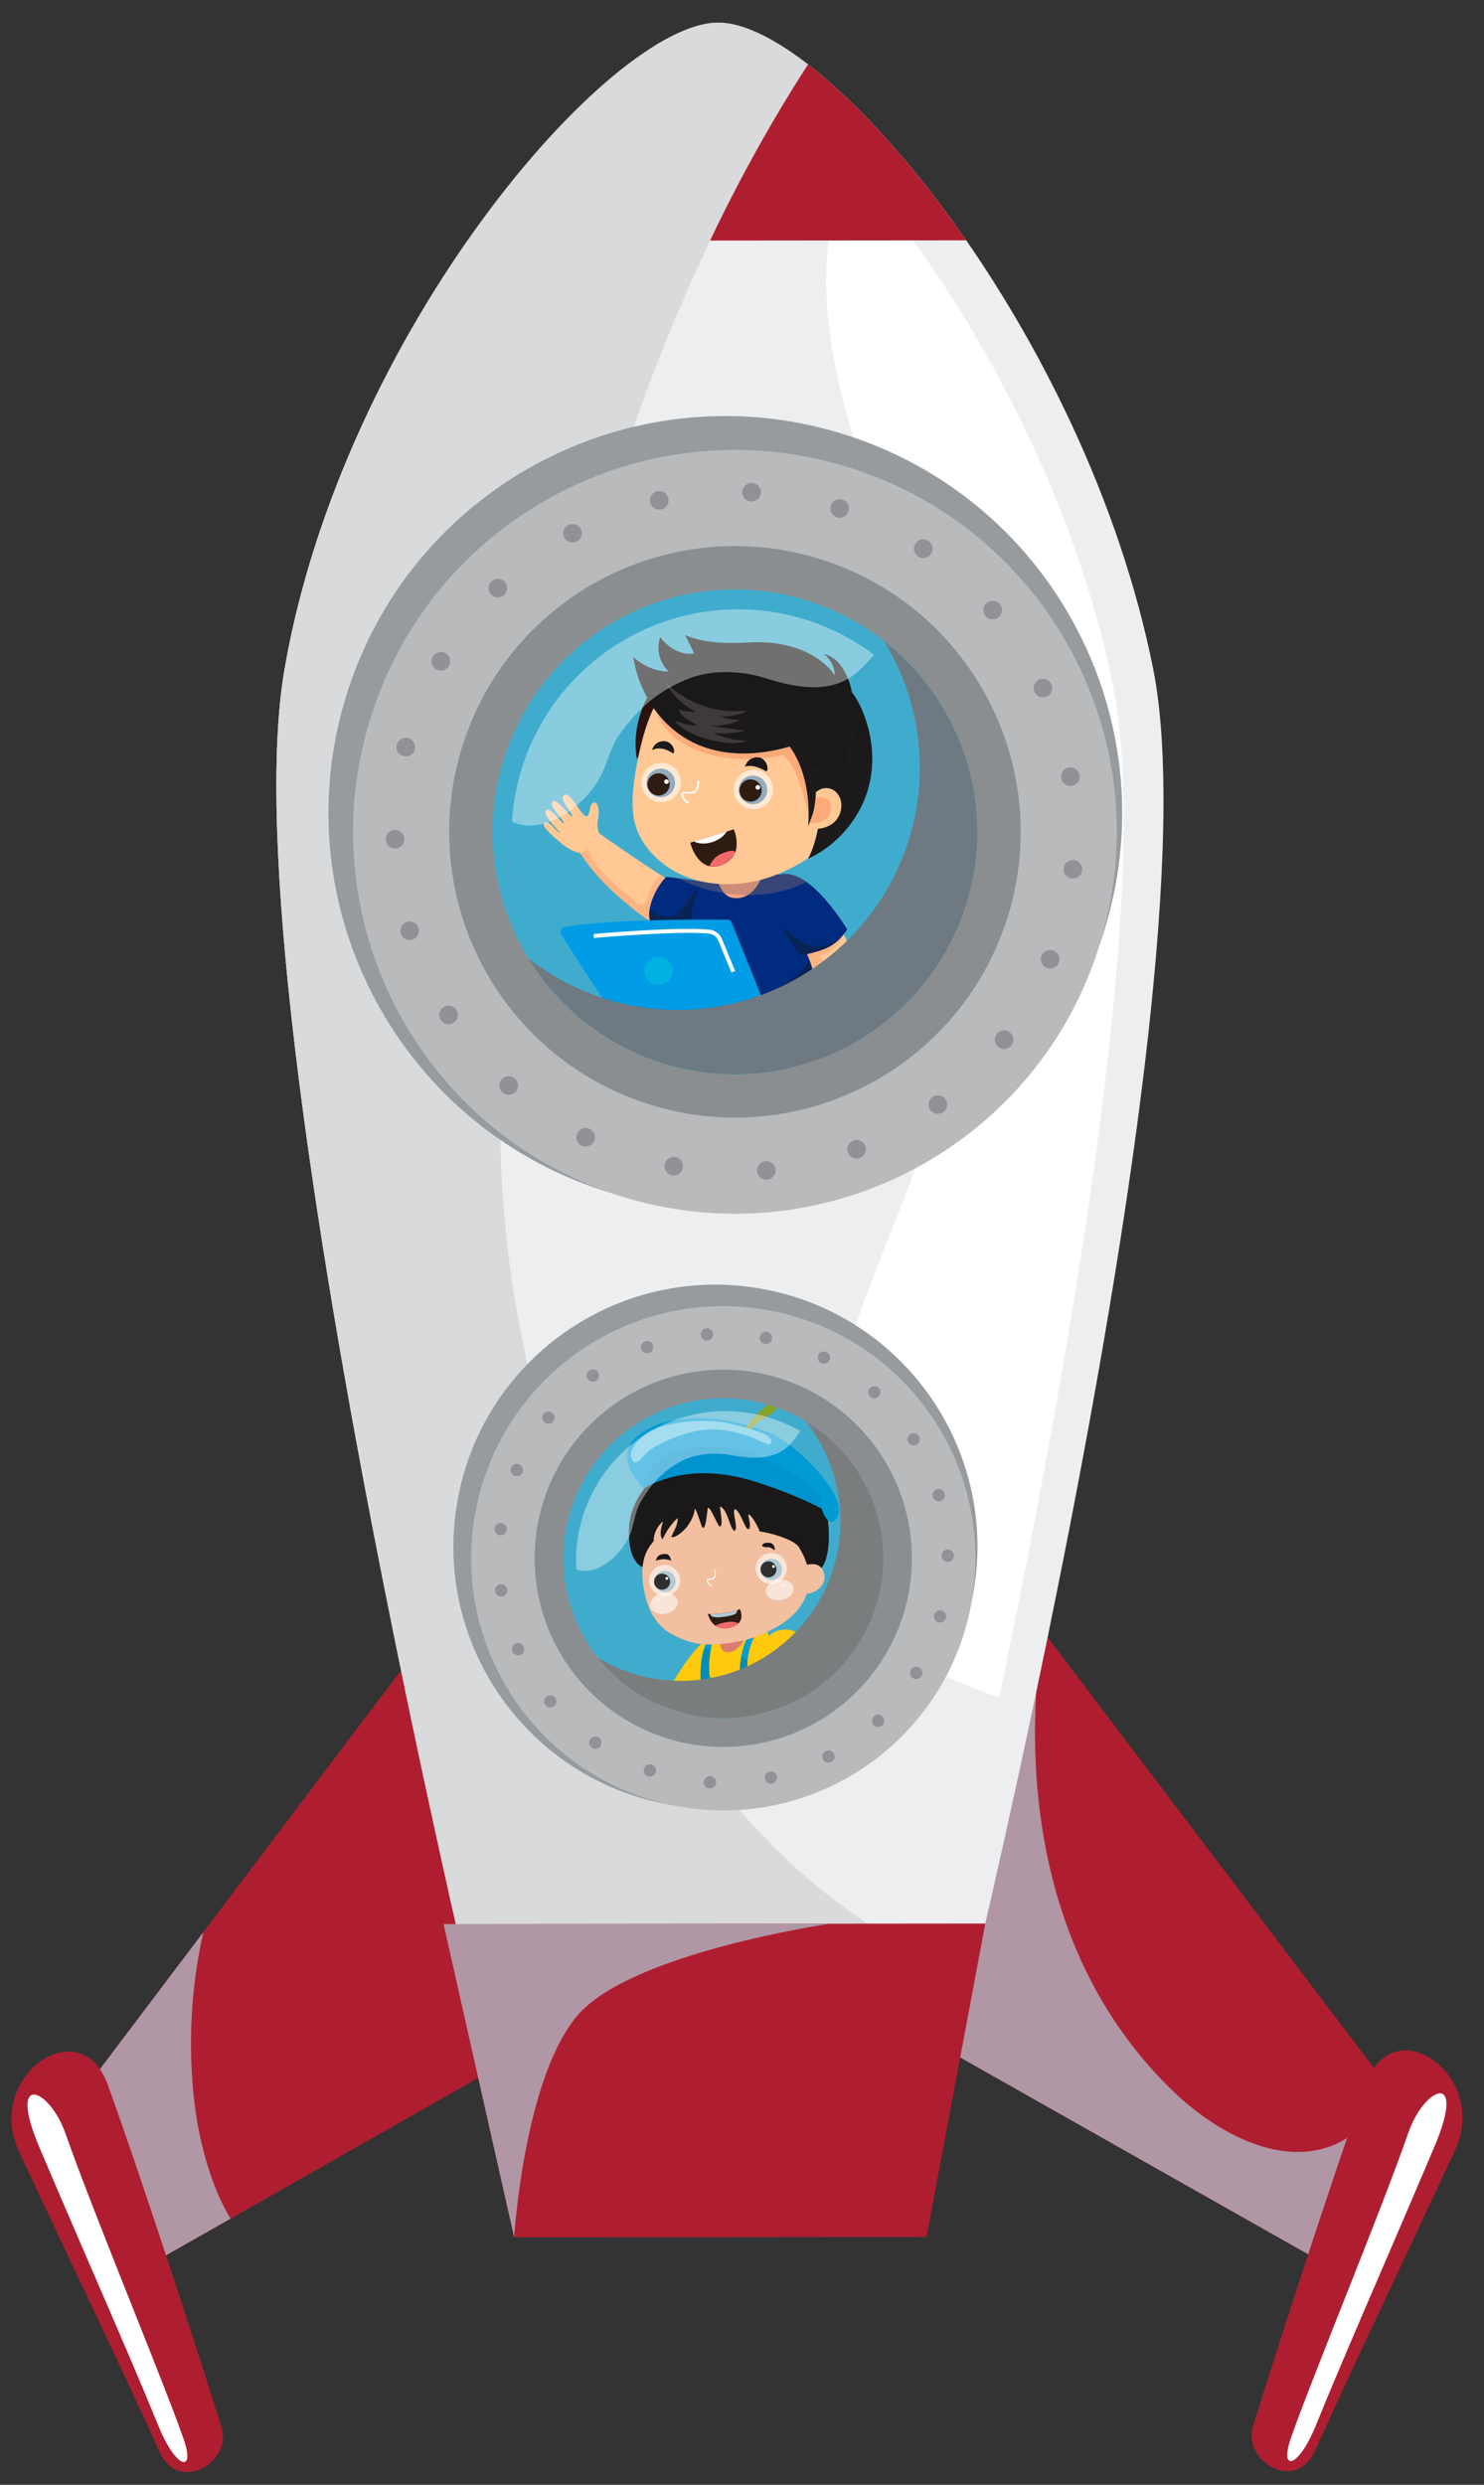 <svg xmlns="http://www.w3.org/2000/svg" xmlns:xlink="http://www.w3.org/1999/xlink" width="1185" height="1984" viewBox="0 0 1185 1984">
  <rect x="0" y="0" width="1185" height="1984" fill="#333333" stroke="none"/>
  <defs>
    <clipPath id="clip-path">
      <rect id="Rectangle_8" data-name="Rectangle 8" width="1185" height="1984" transform="translate(437 412)" fill="#fff" stroke="#707070" stroke-width="1"/>
    </clipPath>
    <clipPath id="clip-path-2">
      <path id="Path_126" data-name="Path 126" d="M2417.651,483.653c92.58,53.337,124.385,171.639,71.042,264.218s-171.64,124.4-264.225,71.059S2100.074,647.28,2153.417,554.7,2325.057,430.3,2417.651,483.653Z" fill="none"/>
    </clipPath>
    <radialGradient id="radial-gradient" cx="0.5" cy="0.5" r="0.5" gradientTransform="translate(-27.731 43.61) rotate(44.722)" gradientUnits="objectBoundingBox">
      <stop offset="0.001" stop-color="#5b271d"/>
      <stop offset="0.105" stop-color="#5f2c22"/>
      <stop offset="0.238" stop-color="#6a3b32"/>
      <stop offset="0.388" stop-color="#7d544c"/>
      <stop offset="0.549" stop-color="#987771"/>
      <stop offset="0.719" stop-color="#baa4a0"/>
      <stop offset="0.894" stop-color="#e3dad9"/>
      <stop offset="1" stop-color="#fff"/>
    </radialGradient>
    <radialGradient id="radial-gradient-2" cx="0.05" cy="0.576" r="0.924" gradientTransform="matrix(-0.041, -0.999, -0.999, 0.041, -379.015, -363.826)" gradientUnits="objectBoundingBox">
      <stop offset="0" stop-color="#fff"/>
      <stop offset="0.443" stop-color="#fdfdfd"/>
      <stop offset="0.602" stop-color="#f6f8f9"/>
      <stop offset="0.716" stop-color="#eaeef2"/>
      <stop offset="0.808" stop-color="#d9e1e8"/>
      <stop offset="0.887" stop-color="#c3d0da"/>
      <stop offset="0.955" stop-color="#a9bbca"/>
      <stop offset="1" stop-color="#93aabd"/>
    </radialGradient>
    <radialGradient id="radial-gradient-3" cx="0.466" cy="0.48" r="0.558" gradientTransform="matrix(-0.978, -0.162, -0.137, 0.841, -1003.624, -100.791)" gradientUnits="objectBoundingBox">
      <stop offset="0" stop-color="#9e4c58"/>
      <stop offset="0.22" stop-color="#9f4e5a"/>
      <stop offset="0.372" stop-color="#a45763"/>
      <stop offset="0.504" stop-color="#ac6771"/>
      <stop offset="0.624" stop-color="#b87d85"/>
      <stop offset="0.736" stop-color="#c799a0"/>
      <stop offset="0.843" stop-color="#dabbc0"/>
      <stop offset="0.943" stop-color="#f0e4e6"/>
      <stop offset="1" stop-color="#fff"/>
    </radialGradient>
    <radialGradient id="radial-gradient-4" cx="0.5" cy="0.5" r="0.5" gradientTransform="matrix(0.979, 0.203, -0.203, 0.979, -3.716, 13.36)" xlink:href="#radial-gradient"/>
    <radialGradient id="radial-gradient-5" cx="0.401" cy="0.945" r="0.924" gradientTransform="matrix(-0.941, -0.337, -0.337, 0.941, -647.856, -112.53)" xlink:href="#radial-gradient-2"/>
    <linearGradient id="linear-gradient" x1="0.035" y1="1" x2="0.599" y2="3.26" gradientUnits="objectBoundingBox">
      <stop offset="0" stop-color="#009ce5"/>
      <stop offset="0.403" stop-color="#080d32"/>
    </linearGradient>
    <linearGradient id="linear-gradient-2" x1="-1.314" y1="7.45" x2="-0.715" y2="9.944" gradientUnits="objectBoundingBox">
      <stop offset="0" stop-color="#00b2e1"/>
      <stop offset="1" stop-color="#284999"/>
    </linearGradient>
    <clipPath id="clip-path-3">
      <path id="Path_169" data-name="Path 169" d="M2886.028,835.269a127.745,127.745,0,1,1-174.463,46.906A127.75,127.75,0,0,1,2886.028,835.269Z" fill="none"/>
    </clipPath>
    <radialGradient id="radial-gradient-6" cx="0.538" cy="0.502" r="0.483" gradientTransform="matrix(-1.038, -0.105, -0.109, 0.994, -233.091, -11.984)" gradientUnits="objectBoundingBox">
      <stop offset="0" stop-color="#fe9e2d"/>
      <stop offset="0.299" stop-color="#feb01f"/>
      <stop offset="0.713" stop-color="#fec311"/>
      <stop offset="1" stop-color="#ffca0c"/>
    </radialGradient>
    <radialGradient id="radial-gradient-7" cx="0.591" cy="0.645" r="0.788" gradientTransform="matrix(-1.055, -0.105, -0.111, 0.994, -428.484, -21.85)" gradientUnits="objectBoundingBox">
      <stop offset="0" stop-color="#fe9e2d"/>
      <stop offset="0.636" stop-color="#febd15"/>
      <stop offset="1" stop-color="#ffca0c"/>
    </radialGradient>
    <radialGradient id="radial-gradient-8" cx="0.175" cy="1.378" r="1.503" gradientTransform="matrix(-0.65, -0.023, -0.015, 1, -653.196, -9.1)" gradientUnits="objectBoundingBox">
      <stop offset="0.391" stop-color="#f8aa9a"/>
      <stop offset="0.57" stop-color="#f6a797"/>
      <stop offset="0.662" stop-color="#f09f90"/>
      <stop offset="0.734" stop-color="#e79283"/>
      <stop offset="0.796" stop-color="#da7f70"/>
      <stop offset="0.801" stop-color="#d97e6f"/>
    </radialGradient>
    <radialGradient id="radial-gradient-9" cx="0.495" cy="0.5" r="0.5" gradientTransform="matrix(0, 1, -1, 0, -378.886, -290.757)" gradientUnits="objectBoundingBox">
      <stop offset="0" stop-color="#eb7ba7"/>
      <stop offset="0.174" stop-color="#eb7fa9"/>
      <stop offset="0.348" stop-color="#ed8bb1"/>
      <stop offset="0.523" stop-color="#f09fbf"/>
      <stop offset="0.698" stop-color="#f4bbd2"/>
      <stop offset="0.872" stop-color="#fadfea"/>
      <stop offset="1" stop-color="#fff"/>
    </radialGradient>
    <radialGradient id="radial-gradient-10" cx="0.495" cy="0.5" r="0.5" gradientTransform="matrix(0, 1, -1, 0, -379.391, -281.38)" xlink:href="#radial-gradient-9"/>
    <radialGradient id="radial-gradient-11" cx="0.477" cy="0.49" r="0.452" gradientTransform="matrix(-1.258, -0.089, -0.113, 0.996, -1737.317, -68.554)" xlink:href="#radial-gradient-3"/>
    <radialGradient id="radial-gradient-12" cx="0.5" cy="0.5" r="0.5" gradientTransform="matrix(0.356, 0.935, -0.935, 0.356, -57.127, 123.506)" xlink:href="#radial-gradient-3"/>
    <radialGradient id="radial-gradient-13" cx="0.452" cy="0.455" r="0.557" gradientTransform="matrix(0.51, 0.86, -0.86, 0.51, -59.405, 163.144)" gradientUnits="objectBoundingBox">
      <stop offset="0" stop-color="#fff"/>
      <stop offset="0.47" stop-color="#fdfdfd"/>
      <stop offset="0.64" stop-color="#f6f9fa"/>
      <stop offset="0.761" stop-color="#eaf1f3"/>
      <stop offset="0.858" stop-color="#d9e6e9"/>
      <stop offset="0.941" stop-color="#c3d7dd"/>
      <stop offset="1" stop-color="#afcad2"/>
    </radialGradient>
    <radialGradient id="radial-gradient-14" cx="0.5" cy="0.5" r="0.5" gradientTransform="matrix(0.334, 0.943, -0.943, 0.334, -116.02, 241.887)" gradientUnits="objectBoundingBox">
      <stop offset="0"/>
      <stop offset="0.366" stop-color="#020202"/>
      <stop offset="0.607" stop-color="#0b0b0b"/>
      <stop offset="0.812" stop-color="#19191a"/>
      <stop offset="0.996" stop-color="#2e2e2f"/>
      <stop offset="1" stop-color="#2f2f30"/>
    </radialGradient>
    <radialGradient id="radial-gradient-15" cx="0.5" cy="0.5" r="0.5" gradientTransform="matrix(0.851, 0.525, -0.525, 0.851, -6.905, 65.065)" xlink:href="#radial-gradient-3"/>
    <radialGradient id="radial-gradient-16" cx="0.435" cy="0.486" r="0.557" gradientTransform="matrix(0.883, 0.47, -0.47, 0.883, -6.375, 84.605)" xlink:href="#radial-gradient-13"/>
    <radialGradient id="radial-gradient-17" cx="0.5" cy="0.5" r="0.5" gradientTransform="translate(0.423 2.576) rotate(0.644)" xlink:href="#radial-gradient-14"/>
    <radialGradient id="radial-gradient-18" cx="0.499" cy="0.505" r="0.602" gradientTransform="matrix(-0.718, -0.166, -0.121, 0.986, -3990.535, -384.291)" gradientUnits="objectBoundingBox">
      <stop offset="0" stop-color="#fff"/>
      <stop offset="0.879" stop-color="#fff"/>
      <stop offset="1" stop-color="#fff"/>
    </radialGradient>
    <radialGradient id="radial-gradient-19" cx="0.499" cy="0.505" r="0.601" gradientTransform="matrix(-0.719, -0.166, -0.121, 0.986, -3891.611, -374.66)" xlink:href="#radial-gradient-18"/>
    <radialGradient id="radial-gradient-20" cx="0.553" cy="0.598" r="1.404" gradientTransform="matrix(-0.308, -0.139, -0.043, 0.99, -486.928, -51.358)" xlink:href="#radial-gradient-13"/>
    <radialGradient id="radial-gradient-21" cx="0.138" cy="0.375" r="0.808" gradientTransform="matrix(-0.451, 0.925, 1.101, 0.379, -325.844, 199.805)" gradientUnits="objectBoundingBox">
      <stop offset="0" stop-color="#eb9123"/>
      <stop offset="0.41" stop-color="#f5b016"/>
      <stop offset="0.758" stop-color="#fcc30e"/>
      <stop offset="1" stop-color="#ffca0c"/>
    </radialGradient>
  </defs>
  <g id="Mask_Group_5" data-name="Mask Group 5" transform="translate(-437 -412)" clip-path="url(#clip-path)">
    <g id="Group_50" data-name="Group 50" transform="translate(410.214 -1261.596) rotate(60)">
      <path id="Path_59" data-name="Path 59" d="M3497.059,682.079l100.248,95.369-346.1,203.937L3001.928,744.232Z" fill="#af1e30"/>
      <path id="Path_60" data-name="Path 60" d="M3478.329,748.873c-7.205,47.205-58.745,76.085-100.8,88.241-132.789,38.391-266.144-11.221-371.234-93.43l-4.371.548,249.277,237.153,346.1-203.937-100.247-95.369-33.511,4.2C3473.843,706.823,3481.507,728.048,3478.329,748.873Z" fill="#b196a6" style="mix-blend-mode: multiply;isolation: isolate"/>
      <path id="Path_61" data-name="Path 61" d="M3448.772,700.415c53.58,63.484,154.876,175.161,192.09,215.427,19.55,21.165,63.544-2.858,41.586-33.227-37.592-51.969-92.4-131.984-151.657-216.493C3492.631,611.69,3407.75,651.815,3448.772,700.415Z" fill="#af1e30"/>
      <path id="Path_62" data-name="Path 62" d="M3499.8,691.093c45.454,52.748,130.639,164.173,164.244,203.138,18.828,21.834,24.207,7.246,1.2-22.331-39.4-50.632-83.3-110.972-145.476-193.359C3479.745,625.484,3474.024,661.174,3499.8,691.093Z" fill="#fff" style="mix-blend-mode: soft-light;isolation: isolate"/>
      <path id="Path_63" data-name="Path 63" d="M2955.336,1622.273l132.789,38.9,2.857-401.7-330.187-96.723Z" fill="#af1e30"/>
      <path id="Path_64" data-name="Path 64" d="M2996.671,1519.553a406.848,406.848,0,0,1-116.639-75.164l75.3,177.884,132.788,38.9.865-121.3C3056.347,1540.877,3018.414,1528.689,2996.671,1519.553Z" fill="#b196a6" style="mix-blend-mode: multiply;isolation: isolate"/>
      <path id="Path_68" data-name="Path 68" d="M3306.04,1013.586s-660.116-642.091-920.223-730.367-577.348-32.417-620.642,42.718,64.149,383.408,274.3,558.379,1093.394,429.833,1093.394,429.833Z" fill="#edeeef"/>
      <path id="Path_69" data-name="Path 69" d="M2226.734,421.325C2354.116,445.7,2477.218,497.791,2576.12,583.6c96.807,83.99,166.141,244.469,301.168,275.306,50.877,11.61,93.062-8.1,133.478-38.434,7.528-5.645,16.145-12.541,24.682-20.258-213.487-190.951-501-430.582-652.626-482.035-159.16-54.021-339.531-53.992-465.6-28.673C1977.776,386.27,2123.783,401.63,2226.734,421.325Z" fill="#fff"/>
      <path id="Path_70" data-name="Path 70" d="M2014.726,241.391c-127.14,10.493-226.657,44.818-249.551,84.546s-3.61,144.666,50.69,260.592Z" fill="#af1e30"/>
      <path id="Path_71" data-name="Path 71" d="M3148.273,976.694c-164.633,89.275-391.516,66.254-562.356,6.61-194.207-67.789-354.957-205.8-496.6-351.665-102.077-105.111-192.987-221.267-259.388-351.121-32.469,13.332-55.236,28.909-64.753,45.419-43.3,75.143,64.149,383.408,274.3,558.379s1093.394,429.833,1093.394,429.833l173.171-300.563s-34.592-33.636-90.959-86.5C3194.088,947.168,3171.431,964.131,3148.273,976.694Z" fill="#d8dadb" style="mix-blend-mode: multiply;isolation: isolate"/>
      <path id="Path_72" data-name="Path 72" d="M3215.134,1351.261l164.409-285.341L3186.264,900.174,2970.3,1274.982Z" fill="#af1e30"/>
      <path id="Path_73" data-name="Path 73" d="M3087.113,1219.266c-22.51-62.117,37.323-211.784,37.323-211.784l-154.131,267.5,244.829,76.279S3109.631,1281.385,3087.113,1219.266Z" fill="#b196a6" style="mix-blend-mode: multiply;isolation: isolate"/>
      <g id="Group_34" data-name="Group 34" transform="matrix(0.309, -0.951, 0.951, 0.309, 994.824, 2643.518)">
        <path id="Path_74" data-name="Path 74" d="M2474.846,360.4c151.623,87.351,203.72,281.1,116.351,432.729-87.353,151.62-281.1,203.719-432.72,116.353s-203.725-281.1-116.364-432.724S2323.215,273.032,2474.846,360.4Z" fill="#989b9e"/>
        <path id="Path_75" data-name="Path 75" d="M2473.27,387.113c145.9,84.058,196.022,270.481,111.962,416.381s-270.493,196.029-416.389,111.971c-145.9-84.075-196.031-270.5-111.97-416.4S2327.365,303.04,2473.27,387.113Z" fill="#b8babc"/>
        <path id="Path_76" data-name="Path 76" d="M2456.587,416.073c129.9,74.842,174.529,240.836,99.68,370.738S2315.43,961.345,2185.532,886.5s-174.54-240.842-99.693-370.739S2326.675,341.222,2456.587,416.073Z" fill="none" stroke="#909295" stroke-linecap="round" stroke-miterlimit="10" stroke-width="14.855" stroke-dasharray="0 74.277"/>
        <path id="Path_77" data-name="Path 77" d="M2434.959,453.613c109.166,62.9,146.669,202.395,83.77,311.567s-202.394,146.69-311.561,83.785c-109.183-62.909-146.692-202.4-83.791-311.584C2186.279,428.216,2325.781,390.706,2434.959,453.613Z" fill="#8b8e91"/>
        <path id="Path_78" data-name="Path 78" d="M2417.651,483.653c92.58,53.337,124.385,171.639,71.042,264.218s-171.64,124.4-264.225,71.059S2100.074,647.28,2153.417,554.7,2325.057,430.3,2417.651,483.653Z" fill="#40accd"/>
        <g id="Group_33" data-name="Group 33">
          <g id="Group_32" data-name="Group 32" clip-path="url(#clip-path-2)">
            <g id="Group_31" data-name="Group 31">
              <g id="Group_28" data-name="Group 28">
                <path id="Path_79" data-name="Path 79" d="M2173.234,613.084c3.775-3.17,6.964,5.7,10.251,9.655.989-.571-2.833-5.448-5-10.186-1.8-3.934-3.566-7.9-1.219-9.344,3.893-2.393,9.415,12.485,11.454,12.971,1.331-1.514-9.954-17.051-4.752-18.94,4.055-1.473,10.976,15.707,12.718,14.914.337.308-.529-2.479-2.35-7.287-2.3-6.076-3.495-9.209-.827-10.586,3.056-1.577,5.869,4.223,8.509,10.62,5.516,13.368,6.462,11.079,9.914,3.711,2.438-5.2,5.012-3.885,5.817-2.206.828,1.727,1.2,5.855-2.014,13.573-2.346,5.643-.73,9.8-.73,9.8-.119,0-.229.009-.346.012,4.6,5.012,30.446,32.711,46.174,47.632-10.9,6.953-15.281,19.149-18.8,31.609-5.87-5-21.523-23.779-30.157-37.226a157.6,157.6,0,0,1-15.386-29.822c-4.456-1.221-10.476-7.2-13.761-11.428C2177.472,623.787,2170.724,614.1,2173.234,613.084Z" fill="#ffc894"/>
                <path id="Path_80" data-name="Path 80" d="M2203.3,637.8c-1,15,16.4,35.865,30.12,53.457,1.421.15,4.652,5.1,9.3-4.753,3.486-5.453,7.693-11.471,13.461-13.572,1.621,1.589,3.18,3.1,4.65,4.49-10.9,6.953-15.281,19.149-18.8,31.609-5.87-5-21.523-23.779-30.157-37.226a159.554,159.554,0,0,1-15.074-29A10.747,10.747,0,0,0,2203.3,637.8Z" fill="#f8966a" opacity="0.4" style="mix-blend-mode: multiply;isolation: isolate"/>
                <path id="Path_81" data-name="Path 81" d="M2417.1,875.278s17.226,1.62,23.492,10.381-1.288,27.138-5.79,35.655-15.91,27.753-27.182,21.5-2.767-30.716-2.767-30.716,8.014,1,14.014-14.533S2417.1,875.278,2417.1,875.278Z" fill="#383849"/>
                <path id="Path_82" data-name="Path 82" d="M2440.589,885.659c-.185-.258-.381-.509-.583-.755-.98,21.29-8.39,42.293-26.312,55.551-1.5,1.183-4.441,1.887-7.34,1.5a9.568,9.568,0,0,0,1.262.856c11.273,6.253,22.681-12.983,27.183-21.5S2446.855,894.419,2440.589,885.659Z" fill="#c4c0b3"/>
                <path id="Path_83" data-name="Path 83" d="M2402.483,926.339a1.093,1.093,0,0,1,.249-1.072c.155-.131,2.074-1.731,4.207-3.4a10.1,10.1,0,0,0-3.707-1.714.394.394,0,0,1-.175-.039.622.622,0,0,1-.518-.48,1.178,1.178,0,0,1,.134-1.059,40.834,40.834,0,0,1,4.087-4.371c-1.322-.948-2.563-1.769-3.318-2.247a.985.985,0,0,1-.363-.856.856.856,0,0,1,.412-.782c6.263-2.664,9.685.173,9.827.3a1.085,1.085,0,0,1,.289.936.722.722,0,0,1-.5.683,9.264,9.264,0,0,0-3.846,1.9,17.152,17.152,0,0,1,3.831,3.769,1.227,1.227,0,0,1,.066,1.043.861.861,0,0,1-.418.8,19.672,19.672,0,0,0-3.092,2.02c1.787,1.243,3.295,2.417,3.637,2.685a1.1,1.1,0,0,1,.283,1.086c-.1.412-.391.655-.684.523-.035-.008-3.488-1.329-9.722.818a.4.4,0,0,1-.233.008A.721.721,0,0,1,2402.483,926.339Zm5.842-3.573c-.631.486-1.263.984-1.857,1.456a18.151,18.151,0,0,1,3.49-.323C2409.432,923.524,2408.88,923.139,2408.325,922.766Zm-2.5-3.406c.776.415,1.62.933,2.451,1.477.776-.59,1.54-1.151,2.217-1.619A13.6,13.6,0,0,0,2405.824,919.36Zm2.2-4.229a35.8,35.8,0,0,0-2.644,2.557,14.168,14.168,0,0,1,5.549-.148A34.31,34.31,0,0,0,2408.022,915.131Zm-2.548-3.73c.713.48,1.59,1.087,2.5,1.756a16.6,16.6,0,0,1,2.883-1.933A10.012,10.012,0,0,0,2405.474,911.4Z" fill="#e0e1e1"/>
                <path id="Path_84" data-name="Path 84" d="M2248.569,953.227s-36.283-2.825-37.272,11.565c-.726,10.552,24.046,19.018,39.212,21.648,19.134,3.318,35.5,2.316,37.888-5.049,2.313-7.131.739-20.077.739-20.077S2271.025,972.412,2248.569,953.227Z" fill="#383849"/>
                <path id="Path_85" data-name="Path 85" d="M2218.723,969.732c-2.771-2.307-5.384-5.083-6.269-8.561a7.805,7.805,0,0,0-1.157,3.621c-.726,10.552,24.046,19.018,39.212,21.648,19.134,3.318,35.5,2.316,37.888-5.049.152-.469.286-.964.407-1.478C2264.961,984.3,2243.365,982.547,2218.723,969.732Z" fill="#c4c0b3"/>
                <path id="Path_86" data-name="Path 86" d="M2259.933,675.023c12.138,4.087,14.368,4.941,27.795,9.849,0,0-12.6,23.876-19.59,42.549a185.464,185.464,0,0,1-26.769-16.686C2235.453,701.07,2249.036,681.976,2259.933,675.023Z" fill="#002b7f"/>
                <path id="Path_87" data-name="Path 87" d="M2262.245,705.81c8.04-3.014,13.514-14.343,22.95-17.863-5.189,6.464-11.687,25.125-17.057,39.474a185.464,185.464,0,0,1-26.769-16.686c-2.034-3.324-1.763-7.763-.087-12.439C2247.54,704.37,2254.186,708.495,2262.245,705.81Z" fill="#1a1818" opacity="0.4" style="mix-blend-mode: multiply;isolation: isolate"/>
                <path id="Path_88" data-name="Path 88" d="M2251.85,801.147s-6.321,131.781-7.968,151.948c6.664,8.971,34.915,18.392,45.623,12.305,6.228-66.936,13.216-96.169,13.381-111.515,6.778,14.71,14.235,20.606,23.709,28.568,18.036,15.156,66.9,31.242,80.477,30.2,18.233-8.407,13.848-38.238,13.848-38.238s-29.359-11.212-41.151-22.965c0,0,.785-35.423-4.142-43.816C2375.627,807.63,2302.426,843.107,2251.85,801.147Z" fill="#b87e67"/>
                <path id="Path_89" data-name="Path 89" d="M2375.627,807.63c4.927,8.393,4.142,43.816,4.142,43.816,11.792,11.753,41.151,22.965,41.151,22.965s4.385,29.831-13.848,38.238c-.545.042-1.165.047-1.819.035,7.855-8.677,9.89-21.834,5.089-30.311-6.058-10.7-22.365-19.6-31.492-14.816-7.556,3.515-20.124,13.687-29.774,9.8.15-1.421-3.815-4.713-2.244-5.985,18.4-10.994,22.894-26.329,22-45.106-24.389,13.238-55.585,22.885-77.65.44-3.467-3.106-6.782-6.333-9.979-9.648C2326.7,831.336,2375.627,807.63,2375.627,807.63Z" fill="#74545e" opacity="0.4" style="mix-blend-mode: multiply;isolation: isolate"/>
                <path id="Path_90" data-name="Path 90" d="M2273.3,831.213c4.449,12.992,16.267,20.979,15.514,35.172-.659,25.772-3.253,40.921-4.9,74.445-.537,10.939-3.828,19.413-10.424,25.942,6.367.985,12.263.758,16.01-1.371,5.918-63.6,12.774-95.266,13.585-111.43C2292.32,846.669,2280.9,839.451,2273.3,831.213Z" fill="#74545e" opacity="0.4" style="mix-blend-mode: multiply;isolation: isolate"/>
                <path id="Path_91" data-name="Path 91" d="M2285.847,683.985s-12.542,17.269-26.817,66.023a336.8,336.8,0,0,0-12.555,66.426s10.689,15.853,64.554,15.63c35.523-.147,74.648-13.233,74.425-23.4-2.039-14.985-8.775-30.469-13.236-57.857-8.178-50.2-20.031-56.681-20.031-56.681S2345.755,686.265,2285.847,683.985Z" fill="#002b7f"/>
                <path id="Path_92" data-name="Path 92" d="M2306.113,822.326c-11.677-4.114-9.344-12.527-7.623-15.22-8.674-10.717,4.6-27.2,19.3-24.492,10.567-1.77,30.109-6.631,40.422-19.266,4.621-6.692,9.388-14.85,12.048-23.367.668,3.371,1.323,6.954,1.954,10.828,4.461,27.388,11.2,42.872,13.236,57.857.223,10.165-38.9,23.251-74.425,23.4-3.252.013-6.339-.034-9.284-.131C2295.842,825.493,2324.272,830.583,2306.113,822.326Z" fill="#1a1818" opacity="0.4" style="mix-blend-mode: multiply;isolation: isolate"/>
                <path id="Path_93" data-name="Path 93" d="M2299.175,683.338s-.139,15.429,8.69,18.983c17.95,7.226,29.109-15.283,29.109-15.283Z" fill="#f9a27c"/>
                <path id="Path_94" data-name="Path 94" d="M2230.06,953.571a.981.981,0,0,1,1.088.165c.141.162,1.87,2.161,3.681,4.395a12.861,12.861,0,0,0,1.465-4.388.51.51,0,0,1,.027-.2.731.731,0,0,1,.445-.641,1.055,1.055,0,0,1,1.068.037,40.23,40.23,0,0,1,4.643,4.152c.859-1.6,1.6-3.1,2.024-4.005a1,1,0,0,1,.832-.505.794.794,0,0,1,.809.381c3.082,6.8.476,10.991.362,11.167a1.059,1.059,0,0,1-.916.429.7.7,0,0,1-.716-.493,10.565,10.565,0,0,0-2.156-4.15,19.971,19.971,0,0,1-3.511,4.753,1.124,1.124,0,0,1-1.039.189.8.8,0,0,1-.828-.386,21.413,21.413,0,0,0-2.225-3.282c-1.123,2.161-2.2,4-2.441,4.415a1.069,1.069,0,0,1-1.067.438c-.419-.071-.681-.37-.569-.718.006-.039,1.1-4.1-1.469-10.924a.515.515,0,0,1-.023-.263A.811.811,0,0,1,2230.06,953.571Zm3.963,6.228c-.528-.661-1.068-1.323-1.579-1.944a22.947,22.947,0,0,1,.556,3.919C2233.339,961.137,2233.687,960.469,2234.023,959.8Zm3.237-3.206c-.363.925-.824,1.937-1.312,2.939.642.815,1.254,1.619,1.766,2.334A17.327,17.327,0,0,0,2237.26,956.593Zm4.375,2.028a36,36,0,0,0-2.734-2.716,18.081,18.081,0,0,1,.52,6.271A41.236,41.236,0,0,0,2241.635,958.621Zm3.558-3.295c-.432.861-.98,1.921-1.588,3.024a17.867,17.867,0,0,1,2.125,3.055A12.761,12.761,0,0,0,2245.193,955.326Z" fill="#e0e1e1"/>
                <path id="Path_95" data-name="Path 95" d="M2358.8,771.271a73.055,73.055,0,0,0-2.848-16.646c12.281-1.606,18.9-3.862,30.712-12.275,4.761,12.862,7.293,29.886,5.536,36.875-5.014,19.95-47.558,37.714-63.37,35.955,1.977-12.121-2.131-16.614-8.947-24.819C2330.8,788.45,2358.8,771.271,2358.8,771.271Z" fill="#ffc894"/>
                <path id="Path_96" data-name="Path 96" d="M2366,762.9c5.283,4.593,7.743,14.079,5.611,17.891-6.062-8.265-9.961-6.618-19.031-5.832,3.744-2.172,6.214-3.686,6.214-3.686a73.055,73.055,0,0,0-2.848-16.646c12.281-1.606,18.9-3.862,30.712-12.275.786,2.124,1.5,4.367,2.16,6.654C2386.381,756.285,2374.438,761.709,2366,762.9Z" fill="#f8966a" opacity="0.4" style="mix-blend-mode: multiply;isolation: isolate"/>
                <g id="Group_21" data-name="Group 21">
                  <path id="Path_97" data-name="Path 97" d="M2310.241,816.413c.122-.063.254-.118.386-.172a11.478,11.478,0,0,0-1.492.428c-2.946,1.1-4.5-5.608-2.829-7.539a4.288,4.288,0,0,1,2.689-1.75c-.852.061-1.657.1-2.3.114-2.75.037-3.787-3.815-2.74-7.764a2.893,2.893,0,0,1,.771-1.326c-2.341.356-4.919-2.339-3.281-6.613,1.769-4.611,13.146-6.478,19.9-4.989,3.91.863,10.99,9.776,11.971,19.29s-6.763,12.8-9.209,14.047c-4.884,2.495-10.4,2.679-13.649,1.206C2309,820.684,2307.41,817.8,2310.241,816.413Z" fill="#ffc894"/>
                  <path id="Path_98" data-name="Path 98" d="M2310.241,816.413c.122-.063.254-.118.386-.172a11.478,11.478,0,0,0-1.492.428c-2.946,1.1-4.5-5.608-2.829-7.539a4.288,4.288,0,0,1,2.689-1.75c-.852.061-1.657.1-2.3.114-2.75.037-3.787-3.815-2.74-7.764a2.893,2.893,0,0,1,.771-1.326c-2.341.356-4.919-2.339-3.281-6.613.441-1.148,1.864-2.234,3.814-3.209-1.636,2.079-.545,5.031.642,6.307,3.124,2.655,13.114-2.242,14.669-1.274-.3.568-7.637,1.657-11.952,3.825a3.932,3.932,0,0,0-1.969,4.22c.345,2.52,1.171,3.445,2.306,3.591,4.52.263,12.634-2.721,12.367-1.859-.4.754-8.384,1.783-11.21,4.586-1.429,1.417-1.545,4.7.936,6.676,1.8.53,10.554-2.178,11.441-1.595-.36.91-7.082,1.13-10.779,3.122-.776,1.019.736,3.979,2.31,4.522,2.336.807,5.914.5,10.582-.814-.183.091-.351.175-.5.25-4.884,2.495-10.4,2.679-13.649,1.206C2309,820.684,2307.41,817.8,2310.241,816.413Z" fill="#f8966a" opacity="0.4" style="mix-blend-mode: multiply;isolation: isolate"/>
                </g>
                <path id="Path_99" data-name="Path 99" d="M2352.671,758.84c-3.609-4.828-7.451-16.913-11.6-28.274-9.049-24.775,6.448-38.3,6.448-38.3,19.973-2.516,36.226,29.973,45.054,53.825C2380.493,758.23,2369.716,758.7,2352.671,758.84Z" fill="#002b7f"/>
                <path id="Path_100" data-name="Path 100" d="M2341.716,732.347a73.2,73.2,0,0,0,16.426,18.059c7.429,5.808,16.9,5.5,25.59,2.719-8.955,5.313-18.233,5.61-31.061,5.715C2349.25,754.263,2345.619,743.167,2341.716,732.347Z" fill="#1a1818" opacity="0.4" style="mix-blend-mode: multiply;isolation: isolate"/>
                <path id="Path_101" data-name="Path 101" d="M2268.405,677.905c5.418,1.874,9.157,3.248,17.272,6.217.1-.085.17-.137.17-.137,40.857,1.555,56.832,5.705,62.867,8.188,7.558-.479,14.114,3.619,19.818,10.172C2334.262,711.4,2296.485,700.118,2268.405,677.905Z" fill="#886f72" opacity="0.4" style="mix-blend-mode: multiply;isolation: isolate"/>
                <path id="Path_102" data-name="Path 102" d="M2276.774,529.735s-19.43,19.681-20.23,48.548c0,0,19.832-23.4,37.327-30.992C2293.871,547.291,2278,538.4,2276.774,529.735Z" fill="#2b1410"/>
                <path id="Path_103" data-name="Path 103" d="M2285.4,533.454s-13.013,8.874-29.175,47.454c-12.028,28.713-16.742,48.356-5.73,69.669,18.512,35.829,60.916,47.139,95.933,41.045,85.491-14.877,85.189-80.768,57.015-130.076C2385.1,529.444,2325.462,509.448,2285.4,533.454Z" fill="#ffc894"/>
                <path id="Path_104" data-name="Path 104" d="M2403.44,561.546c-18.342-32.1-71.268-53.647-111.333-29.641,0,0-5.381,2.4-12.647,9.8,2.417,39.48,55.621,59.307,91.587,57.478,9.626,9.11,10.53,41.9,10.032,57.85,8.606-9.508,19.126-16.343,28.107-25.153C2416.039,607.067,2414.229,580.427,2403.44,561.546Z" fill="#f8966a" opacity="0.6" style="mix-blend-mode: multiply;isolation: isolate"/>
                <path id="Path_105" data-name="Path 105" d="M2270.728,497.938s-4.352,40.148,25.352,70.24c16.534,16.75,43.693,28.331,81.864,25.58,6.92,15.011,9.048,38.6,1.265,65.269L2397,631.138s-8.9,36.817-23.281,53.2c0,0,24.693-3.979,45.494-26.3,34.688-37.218,21.782-87.144,16.351-96.2,0,0,1.552-26.641-15.651-34.816a22.066,22.066,0,0,1,5.1,18.851s-10.441-32.621-63.046-40.408c-34.976-5.178-47.258-16.324-47.258-16.324l4.2,16.049s-14.4.654-23.953-18.332c0,0-8.66,13.038.806,28.159C2295.767,515.018,2281.659,513,2270.728,497.938Z" fill="#1a1818"/>
                <path id="Path_106" data-name="Path 106" d="M2431.567,615.944c2.4-10.849-1.888-35.893-7.151-31.254-5.067,11.821.017,33.248-8.015,35.267-6.16,1.548-6.756-16.888-13.066-17.613-1.647,5.438-7.562,19.08-12.348,8.428-3.815-7.982-6.83-19.581-15.859-21.13.193,1.394.387,2.815.563,4.254.749-.044,1.5-.083,2.252-.138,6.921,15.011,9.049,38.6,1.266,65.269L2397,631.138s-8.9,36.817-23.281,53.2c0,0,24.694-3.979,45.494-26.3,18.739-20.106,23.586-43.919,23.227-62.995C2441.242,597.535,2433.084,613.619,2431.567,615.944Z" fill="#2a2a29" opacity="0.16"/>
                <g id="Group_22" data-name="Group 22">
                  <path id="Path_107" data-name="Path 107" d="M2378.19,660.439c4,2.294,20.651,6.361,28.163-6.467s-2.533-26.786-15.516-20.249C2390.837,633.723,2387.7,649.449,2378.19,660.439Z" fill="#ffc894"/>
                  <path id="Path_108" data-name="Path 108" d="M2400.483,646.986a11.64,11.64,0,0,1-6.913,9.526,19.606,19.606,0,0,1-12.768.58,66.5,66.5,0,0,0,8.8-18.643C2392.637,637.949,2401.365,638.746,2400.483,646.986Z" fill="#f8966a" opacity="0.6" style="mix-blend-mode: multiply;isolation: isolate"/>
                </g>
                <g id="Group_24" data-name="Group 24">
                  <g id="Group_23" data-name="Group 23">
                    <circle id="Ellipse_3" data-name="Ellipse 3" cx="15.733" cy="15.733" r="15.733" transform="matrix(0.839, -0.545, 0.545, 0.839, 2320.753, 616.686)" opacity="0.6" fill="url(#radial-gradient)" style="mix-blend-mode: multiply;isolation: isolate"/>
                    <circle id="Ellipse_4" data-name="Ellipse 4" cx="11.41" cy="11.41" r="11.41" transform="translate(2327.239 627.832) rotate(-67.95)" fill="url(#radial-gradient-2)"/>
                    <path id="Path_109" data-name="Path 109" d="M2348.793,623.393a8.87,8.87,0,1,1-6.884-10.487A8.87,8.87,0,0,1,2348.793,623.393Z" fill="#2e1b12"/>
                    <path id="Path_110" data-name="Path 110" d="M2348.149,620.739a1.84,1.84,0,1,1-1.428-2.176A1.84,1.84,0,0,1,2348.149,620.739Z" fill="#fff"/>
                  </g>
                </g>
                <path id="Path_111" data-name="Path 111" d="M2289.387,621.306l.777-1.082c-2.9-1.611-3.809-5.685-3.184-7.193.135-.328.416-.339,2.26.2a18.38,18.38,0,0,0,5.325.912c5.888-.036,7-8.46,7.045-8.819l-1.506-.2c-.01.076-1.017,7.692-5.628,7.72a16.538,16.538,0,0,1-4.819-.842c-1.705-.491-3.466-1-4.107.544C2284.67,614.658,2285.922,619.378,2289.387,621.306Z" fill="url(#radial-gradient-3)" style="mix-blend-mode: multiply;isolation: isolate"/>
                <path id="Path_112" data-name="Path 112" d="M2355.573,609.362s-8.1-8.326-15.919-7.284c0,0,3.68-7.368,11.976-5.116C2357.365,598.519,2358.7,607.8,2355.573,609.362Z" fill="#1a1818"/>
                <path id="Path_113" data-name="Path 113" d="M2285.766,579.834s-7.5-8.7-15.843-6.1a9.31,9.31,0,0,1,9.965-5.2C2287.185,569.58,2288.372,578.792,2285.766,579.834Z" fill="#1a1818"/>
                <g id="Group_26" data-name="Group 26">
                  <g id="Group_25" data-name="Group 25">
                    <path id="Path_114" data-name="Path 114" d="M2287.079,603.735a15.733,15.733,0,1,1-12.21-18.6A15.733,15.733,0,0,1,2287.079,603.735Z" opacity="0.6" fill="url(#radial-gradient-4)" style="mix-blend-mode: multiply;isolation: isolate"/>
                    <path id="Path_115" data-name="Path 115" d="M2282.425,603.086a11.41,11.41,0,1,1-8.855-13.489A11.409,11.409,0,0,1,2282.425,603.086Z" fill="url(#radial-gradient-5)"/>
                    <path id="Path_116" data-name="Path 116" d="M2277.936,603.362a8.87,8.87,0,1,1-6.884-10.486A8.87,8.87,0,0,1,2277.936,603.362Z" fill="#2e1b12"/>
                    <path id="Path_117" data-name="Path 117" d="M2277.693,601.087a1.84,1.84,0,1,1-1.428-2.175A1.839,1.839,0,0,1,2277.693,601.087Z" fill="#fff"/>
                  </g>
                </g>
                <g id="Group_27" data-name="Group 27">
                  <path id="Path_118" data-name="Path 118" d="M2284.3,652.344l36.3-3.176s4.653,22.762-15.436,25.823S2284.3,652.344,2284.3,652.344Z" fill="#2e1b12"/>
                  <path id="Path_119" data-name="Path 119" d="M2306.542,666.2a18.077,18.077,0,0,0-11.085,7.685,16.706,16.706,0,0,0,9.712,1.1c6.327-.964,10.2-3.884,12.533-7.43C2317.988,664.336,2311,665.361,2306.542,666.2Z" fill="#ee6a6b"/>
                  <path id="Path_120" data-name="Path 120" d="M2313.8,650.491a5.123,5.123,0,0,0,.8-.8l-27.057,2.367C2294.635,657.768,2307.667,656.333,2313.8,650.491Z" fill="#fff"/>
                </g>
                <path id="Path_121" data-name="Path 121" d="M2303.5,566.977c-3.731-3.035-10.14-8.5-10.766-12.28,5.9,3.387,10.771,6.459,16.749,7.408-3.615-4.251-11.705-9.149-12.153-15.7a35.416,35.416,0,0,0,12.853,4.544c-9.6-8.352-14.984-16.4-18.917-28.5a78.405,78.405,0,0,0,28.689,26.768c13.838,7.406,23.2,8.279,30.67,9.465-3.935,2.592-17.784,1.415-22.812-.1,3.192,2.2,11.4,5.057,15.1,6.227-7.122,2.276-16.47,1.093-23.782-.467,8.3,2.982,18.458,6.69,26.763,9.673-7.745.383-17.4-1.2-24.874-3.261,2.457,2.613,15.6,9.943,25.261,11.442C2333.066,584.385,2312.408,574.219,2303.5,566.977Z" fill="#3e3a3b"/>
              </g>
              <g id="Group_29" data-name="Group 29">
                <path id="Path_122" data-name="Path 122" d="M2327.512,858.649,2303.472,721.8a3.891,3.891,0,0,0-2.982-3.135c-6.807-1.53-26.538-5.893-49.39-10.272-27.525-5.277-59.577-10.579-79.021-10.991a3.908,3.908,0,0,0-3.766,5.259c8.623,23.328,44.2,118.274,63.661,150.2a3.92,3.92,0,0,0,2.975,1.87l88.34,8.479A3.908,3.908,0,0,0,2327.512,858.649Z" fill="url(#linear-gradient)"/>
                <circle id="Ellipse_5" data-name="Ellipse 5" cx="11.228" cy="11.228" r="11.228" transform="translate(2227.064 735.915)" fill="url(#linear-gradient-2)"/>
                <path id="Path_123" data-name="Path 123" d="M2294.934,760.582l-4.975-27.086a8.968,8.968,0,0,0-6.035-6.956c-23.73-7.617-90.043-15.694-90.712-15.774l.385-3.171c2.735.332,67.286,8.194,91.3,15.905a12.151,12.151,0,0,1,8.2,9.419l4.976,27.088Z" fill="#fff"/>
              </g>
              <g id="Group_30" data-name="Group 30">
                <path id="Path_124" data-name="Path 124" d="M2310.241,816.413c.122-.063.254-.118.386-.172a11.478,11.478,0,0,0-1.492.428c-2.946,1.1-4.5-5.608-2.829-7.539a4.288,4.288,0,0,1,2.689-1.75c-.852.061-1.657.1-2.3.114-2.75.037-3.787-3.815-2.74-7.764a2.893,2.893,0,0,1,.771-1.326c-2.341.356-4.919-2.339-3.281-6.613,1.769-4.611,13.146-6.478,19.9-4.989,3.91.863,10.99,9.776,11.971,19.29s-6.763,12.8-9.209,14.047c-4.884,2.495-10.4,2.679-13.649,1.206C2309,820.684,2307.41,817.8,2310.241,816.413Z" fill="#ffc894"/>
                <path id="Path_125" data-name="Path 125" d="M2310.241,816.413c.122-.063.254-.118.386-.172a11.478,11.478,0,0,0-1.492.428c-2.946,1.1-4.5-5.608-2.829-7.539a4.288,4.288,0,0,1,2.689-1.75c-.852.061-1.657.1-2.3.114-2.75.037-3.787-3.815-2.74-7.764a2.893,2.893,0,0,1,.771-1.326c-2.341.356-4.919-2.339-3.281-6.613.441-1.148,1.864-2.234,3.814-3.209-1.636,2.079-.545,5.031.642,6.307,3.124,2.655,13.114-2.242,14.669-1.274-.3.568-7.637,1.657-11.952,3.825a3.932,3.932,0,0,0-1.969,4.22c.345,2.52,1.171,3.445,2.306,3.591,4.52.263,12.634-2.721,12.367-1.859-.4.754-8.384,1.783-11.21,4.586-1.429,1.417-1.545,4.7.936,6.676,1.8.53,10.554-2.178,11.441-1.595-.36.91-7.082,1.13-10.779,3.122-.776,1.019.736,3.979,2.31,4.522,2.336.807,5.914.5,10.582-.814-.183.091-.351.175-.5.25-4.884,2.495-10.4,2.679-13.649,1.206C2309,820.684,2307.41,817.8,2310.241,816.413Z" fill="#f8966a" opacity="0.4" style="mix-blend-mode: multiply;isolation: isolate"/>
              </g>
            </g>
          </g>
        </g>
        <path id="Path_127" data-name="Path 127" d="M2229.174,580.43c4.381-6.684,11.516-18.548,17.518-24.034,18.873-17.284,37.371-27.84,62.746-32.317,19.908-3.517,42.607,2.011,60.016,11.772,22.635,12.69,50.2,25.267,75.329,10.032a139.759,139.759,0,0,0,14.353-9.76,180.855,180.855,0,0,0-310.515,70.064C2171.233,624.371,2213.473,604.438,2229.174,580.43Z" fill="#fff" opacity="0.38"/>
        <path id="Path_128" data-name="Path 128" d="M2454.513,688.175c-53.346,92.585-171.637,124.393-264.225,71.043a192.56,192.56,0,0,1-51.486-43.389,192.607,192.607,0,0,0,85.666,103.1c92.585,53.338,210.879,21.526,264.225-71.059,41.706-72.383,31.171-160.347-19.575-220.84A192.882,192.882,0,0,1,2454.513,688.175Z" fill="#6e7981" style="mix-blend-mode: multiply;isolation: isolate"/>
      </g>
      <g id="Group_49" data-name="Group 49" transform="translate(1361.993 3525.444) rotate(-79)">
        <path id="Path_129" data-name="Path 129" d="M2923.794,753.889c100.112,57.682,134.512,185.6,76.828,285.724s-185.609,134.509-285.718,76.825-134.51-185.6-76.83-285.72S2823.682,696.207,2923.794,753.889Z" fill="#989b9e"/>
        <path id="Path_130" data-name="Path 130" d="M2922.756,771.531c96.326,55.5,129.427,178.595,73.923,274.923s-178.6,129.435-274.932,73.926-129.433-178.6-73.924-274.928S2826.417,716.019,2922.756,771.531Z" fill="#b8babc"/>
        <path id="Path_131" data-name="Path 131" d="M2911.74,790.651a179.24,179.24,0,1,1-244.795,65.816A179.235,179.235,0,0,1,2911.74,790.651Z" fill="none" stroke="#909295" stroke-linecap="round" stroke-miterlimit="10" stroke-width="9.809" stroke-dasharray="0 49.043"/>
        <path id="Path_132" data-name="Path 132" d="M2897.454,815.434a150.632,150.632,0,1,1-205.723,55.317A150.632,150.632,0,0,1,2897.454,815.434Z" fill="#8b8e91"/>
        <path id="Path_133" data-name="Path 133" d="M2886.028,835.269a127.745,127.745,0,1,1-174.463,46.906A127.75,127.75,0,0,1,2886.028,835.269Z" fill="#40accd"/>
        <g id="Group_48" data-name="Group 48">
          <g id="Group_47" data-name="Group 47" clip-path="url(#clip-path-3)">
            <g id="Group_46" data-name="Group 46">
              <path id="Path_134" data-name="Path 134" d="M2691.141,1049.456c2.137.864,8.206.674,8.206.674,14.96-.591,39.455-8.819,55.578-21.162,1.583,7.188,7.43,10.925,11.921,15.162-7.538,3.45-16.058,8.99-26.568,13.479-20.755,8.865-32.262,7.872-32.262,7.872-6.226,5.82-16.091,5.212-17.327,4.65C2679.564,1073.276,2663.476,1053.88,2691.141,1049.456Z" fill="#f2bfa0"/>
              <path id="Path_135" data-name="Path 135" d="M2751.061,1031.64c1.3-.882,2.648-1.741,3.864-2.672,1.582,7.188,7.43,10.924,11.92,15.162-7.537,3.45-16.056,8.99-26.567,13.479-20.755,8.865-32.262,7.872-32.262,7.872s20.106-4.13,37.42-13.432C2759.3,1044.6,2753.8,1035.124,2751.061,1031.64Z" fill="#d09a9c" opacity="0.4" style="mix-blend-mode: multiply;isolation: isolate"/>
              <path id="Path_136" data-name="Path 136" d="M2841.925,1055.316s3.894,21.456,3.616,24.093c-35.133,11.869-79.051-14.694-78.973-18.1s3.379-15.729,3.7-18.275c9.4-29.678,15.292-38.766,22.407-43.067,18.543,8.281,43.249,11.266,43.249,11.266S2839.72,1038.726,2841.925,1055.316Z" fill="url(#radial-gradient-6)"/>
              <path id="Path_137" data-name="Path 137" d="M2793.871,1001.857s-11.392-1.528-42.335,24.983c0,0,5.588,17.125,17.031,20.728,0,0,19.15-15.166,26.064-22.784Z" fill="url(#radial-gradient-7)"/>
              <path id="Path_138" data-name="Path 138" d="M2826.4,1012.2a51.944,51.944,0,0,0-16.8,36.722s19.092,22.858,35.877,24.178c0,0,6.118,58.992,7.235,91.713,0,0-15.2,10.86-49.72,9.133s-60.28-19.133-65.474-37c0,0,29.123-83.217,33.088-95.831s7.818-28.148,20.539-39.689l4.567,1.405s-9.529,8.189-14.69,29.555l21.88,9.345s7.717-23.578,18.79-30.824Z" fill="#009fd5"/>
              <path id="Path_139" data-name="Path 139" d="M2821.12,1008.115s-8.566,11.922-18.1,10.427c-10.728-1.682-3.164-15.388-3.164-15.388S2815.353,1009.258,2821.12,1008.115Z" fill="url(#radial-gradient-8)"/>
              <g id="Group_37" data-name="Group 37">
                <g id="Group_36" data-name="Group 36">
                  <g id="Group_35" data-name="Group 35">
                    <path id="Path_140" data-name="Path 140" d="M2884.705,954.823c-1.1-9.808-2.953-51.066-34.68-64.7-21.783-9.359-60.17,1.925-73.35,12.968,0,0-21.815,22.358-23.263,53.329,0,0-2.812,19.914,10.862,34.131,11.1,11.536,22.688,19.883,55.737,23.03C2872.721,1014.678,2888.524,988.955,2884.705,954.823Z" fill="#f2bfa0"/>
                  </g>
                </g>
              </g>
              <ellipse id="Ellipse_6" data-name="Ellipse 6" cx="8.168" cy="11.101" rx="8.168" ry="11.101" transform="matrix(0.143, -0.99, 0.99, 0.143, 2844.469, 991.039)" opacity="0.58" fill="url(#radial-gradient-9)" style="mix-blend-mode: multiply;isolation: isolate"/>
              <ellipse id="Ellipse_7" data-name="Ellipse 7" cx="8.275" cy="11.247" rx="8.275" ry="11.247" transform="translate(2753.332 971.274) rotate(-81.759)" opacity="0.58" fill="url(#radial-gradient-10)" style="mix-blend-mode: multiply;isolation: isolate"/>
              <path id="Path_141" data-name="Path 141" d="M2863.1,953.365s2.761-5.167-2.49-7.295c-5.077-2.057-5.887.73-5.887.73a7.369,7.369,0,0,0,4,2.339C2861.011,949.663,2863.1,953.365,2863.1,953.365Z" fill="#1a1818"/>
              <path id="Path_142" data-name="Path 142" d="M2782.225,934.187s1.1-4.92-2.13-6.319c-7.114-3.081-9.265,2.438-9.265,2.438a18.082,18.082,0,0,1,6.561.975A16.026,16.026,0,0,1,2782.225,934.187Z" fill="#1a1818"/>
              <path id="Path_143" data-name="Path 143" d="M2806.524,964.336l.427-.8a5.032,5.032,0,0,1-2.153-4.83c.07-.237.237-.262,1.358,0a9.4,9.4,0,0,0,3.214.314c3.519-.382,3.892-6.332,3.906-6.585l-.908-.051c0,.054-.341,5.433-3.1,5.732a8.436,8.436,0,0,1-2.91-.3c-1.036-.24-2.106-.491-2.436.629A5.907,5.907,0,0,0,2806.524,964.336Z" fill="url(#radial-gradient-11)" style="mix-blend-mode: multiply;isolation: isolate"/>
              <g id="Group_39" data-name="Group 39">
                <g id="Group_38" data-name="Group 38">
                  <circle id="Ellipse_8" data-name="Ellipse 8" cx="12.404" cy="12.404" r="12.404" transform="matrix(0.366, -0.931, 0.931, 0.366, 2839.726, 973.134)" opacity="0.6" fill="url(#radial-gradient-12)" style="mix-blend-mode: multiply;isolation: isolate"/>
                  <circle id="Ellipse_9" data-name="Ellipse 9" cx="8.494" cy="8.494" r="8.494" transform="matrix(0.519, -0.855, 0.855, 0.519, 2844.128, 969.756)" fill="url(#radial-gradient-13)"/>
                  <circle id="Ellipse_10" data-name="Ellipse 10" cx="6.409" cy="6.409" r="6.409" transform="translate(2845.282 969.868) rotate(-69.861)" fill="url(#radial-gradient-14)"/>
                  <path id="Path_144" data-name="Path 144" d="M2859.166,965.217a1.1,1.1,0,1,1-1.087-1.113A1.1,1.1,0,0,1,2859.166,965.217Z" fill="#fff"/>
                </g>
              </g>
              <g id="Group_41" data-name="Group 41">
                <g id="Group_40" data-name="Group 40">
                  <circle id="Ellipse_11" data-name="Ellipse 11" cx="12.404" cy="12.404" r="12.404" transform="translate(2755.184 943.245) rotate(-31.028)" opacity="0.6" fill="url(#radial-gradient-15)" style="mix-blend-mode: multiply;isolation: isolate"/>
                  <circle id="Ellipse_12" data-name="Ellipse 12" cx="8.494" cy="8.494" r="8.494" transform="matrix(0.888, -0.46, 0.46, 0.888, 2760.747, 944.614)" fill="url(#radial-gradient-16)"/>
                  <path id="Path_145" data-name="Path 145" d="M2776.366,947.788a6.408,6.408,0,1,1-6.336-6.48A6.408,6.408,0,0,1,2776.366,947.788Z" fill="url(#radial-gradient-17)"/>
                  <path id="Path_146" data-name="Path 146" d="M2775.506,946.47a1.1,1.1,0,1,1-1.088-1.113A1.1,1.1,0,0,1,2775.506,946.47Z" fill="#fff"/>
                </g>
              </g>
              <path id="Path_147" data-name="Path 147" d="M2758.445,899.977c8.829-23.74,33.813-38.027,64.47-40.7,29.374-2.565,51.7,11.109,57.261,22.129,19.849,8.54,35.391,42.163,31.11,62.2-6.509,30.46-19.624,41.613-27.819,35.909-.076-4.354,1.43-10.392-1.295-22.61-2.043-7.1-18.182-18.233-25.408-21.736-.288-6.228-2-14.1-4.019-15.918-1,.879-.79,11.33-3.96,11.263-2.691-.756-1.13-14.233-4.721-18.521-3.257-.627-2.4,16.122-6.228,16.106-3.136-2.561.637-18.636-4.725-22.067-1.516,7.7-2.653,15.082-5.108,15.112-1.742-.773-1.8-17.908-4.34-17.193-2.347,4.071-6.2,13.829-8.553,13.814-1.69-.152.052-11.5-1.363-16.879-2.428,5.192-6.03,8.666-11.258,12.2-5.766,3.167-11.316,4.875-13.893,3.348,1.272-2.182,8.288-7.106,9.615-12.795a54.477,54.477,0,0,0-16.785,12.18c-1.2-2.837-.288-6.228,5.01-13.476a21.47,21.47,0,0,0-12.413,12.722c-11.748,6.694-13.564,14.928-15.19,16.473C2754.509,927.127,2751.688,918.143,2758.445,899.977Z" fill="#1a1818"/>
              <path id="Path_148" data-name="Path 148" d="M2859.294,981.791c-.113.672.559,1.345,1.5,1.5s1.8-.258,1.909-.931-.559-1.345-1.5-1.5S2859.407,981.119,2859.294,981.791Z" opacity="0.48" fill="url(#radial-gradient-18)"/>
              <path id="Path_149" data-name="Path 149" d="M2760.424,959.826c-.113.673.558,1.346,1.5,1.5s1.8-.259,1.909-.931-.559-1.346-1.5-1.5S2760.537,959.154,2760.424,959.826Z" opacity="0.48" fill="url(#radial-gradient-19)"/>
              <g id="Group_42" data-name="Group 42">
                <path id="Path_150" data-name="Path 150" d="M2821.562,988.655s1.851,12.776-12.373,11.437c-10.787-1.016-13.674-9.312-12.977-16.212,0,0,2.356,1.517,11.993,3.542A51.506,51.506,0,0,0,2821.562,988.655Z" fill="#2e1b12"/>
                <path id="Path_151" data-name="Path 151" d="M2816.74,998.938a14.659,14.659,0,0,0-7.532-3.7c-6.826-1.342-10.377-.538-10.377-.538a11.555,11.555,0,0,0,7.458,4.907C2814.011,1001.4,2816.74,998.938,2816.74,998.938Z" fill="#ee6b6b"/>
                <path id="Path_152" data-name="Path 152" d="M2819.466,988.676s-1.289,2.233-2.683,2.463c-2.736.452-12.214-1.044-15.188-2.463s-3.67-1.649-3.653-4.152a62.494,62.494,0,0,0,10.551,2.976A53.594,53.594,0,0,0,2819.466,988.676Z" fill="url(#radial-gradient-20)"/>
              </g>
              <path id="Path_153" data-name="Path 153" d="M2882.474,972.558s13.063-.229,11.956,11.115-15.24,12.682-18.984,10.352C2875.446,994.025,2882.016,983.674,2882.474,972.558Z" fill="#f2bfa0"/>
              <path id="Path_154" data-name="Path 154" d="M2920.333,943.4c10.978-13.856-12.223-63.761-30.206-79.843-25.639-22.928-70.374-45.062-102.663-31.442-23.037,9.717-6.894,40.618-6.894,40.618s38.429-11.658,86.015,23.874c29.442,21.983,42.77,37.495,42.77,37.495S2908.754,954.982,2920.333,943.4Z" fill="#009bd4"/>
              <path id="Path_155" data-name="Path 155" d="M2875.861,878.411c27.49,25.692,40.334,46.7,33.718,54.795a13.461,13.461,0,0,1-.229,1.524c0-.394,0-.624,0-.624s-13.328-15.512-42.77-37.495c-47.333-35.343-85.6-24-86.006-23.877C2786.135,850.2,2832.224,842.333,2875.861,878.411Z" fill="#0088c4" opacity="0.41" style="mix-blend-mode: multiply;isolation: isolate"/>
              <path id="Path_156" data-name="Path 156" d="M2873.076,853.276s24.06-16.679,27.49-10.564c6.326,8.807-15.916,6.116-23.787,13.289Z" fill="#87a12a"/>
              <path id="Path_157" data-name="Path 157" d="M2840.3,1041.079s-1.963,4.153-10.529,4.776-19.251-2.653-19.264-3.338c-.034-1.747-.1-5.242.943-6.875A48.927,48.927,0,0,0,2840.3,1041.079Z" fill="#fe9e2d" opacity="0.61" style="mix-blend-mode: multiply;isolation: isolate"/>
              <path id="Path_158" data-name="Path 158" d="M2885.668,862.963a184.48,184.48,0,0,0-26.486-18.86c-15.257-8.9-45.779-16.055-59.4-13.071-16.281,3.567-23.239,12.572-20.308,18.258,2.621,5.086,8.547-2.966,19.46-5.12s35.953-5.154,55.765,4.7,24.968,18.543,31.925,23.17C2886.621,872.04,2892.837,871.122,2885.668,862.963Z" fill="#fff" opacity="0.42" style="mix-blend-mode: screen;isolation: isolate"/>
              <g id="Group_43" data-name="Group 43" opacity="0.28">
                <path id="Path_159" data-name="Path 159" d="M2783.98,1009.608l5.417,1.474a76.161,76.161,0,0,0-8.372,21.306l11.639,4.97c-1.425-.534-2.8-1.069-4.084-1.594-10.893-4.462-27.51,45.393-30.692,71.1s-3.53,46.973,29.42,53.286,60.947,1.215,59.472-29.715a81.113,81.113,0,0,1,1.951-23.163c1.655,18.728,3.432,41.351,3.985,57.545,0,0-15.2,10.861-49.72,9.134s-60.28-19.133-65.474-37c0,0,29.123-83.217,33.088-95.831C2773.7,1031.29,2776.78,1019.711,2783.98,1009.608Z" fill="#005d75"/>
                <path id="Path_160" data-name="Path 160" d="M2810.623,1024.324l3.421,5.088a50.568,50.568,0,0,0-3.956,13.868c-2.06-.648-4.433-1.411-6.943-2.244A110.283,110.283,0,0,1,2810.623,1024.324Z" fill="#005d75"/>
              </g>
              <g id="Group_45" data-name="Group 45">
                <g id="Group_44" data-name="Group 44">
                  <path id="Path_161" data-name="Path 161" d="M2661.4,1091.3s-3.366,2.166-2.3,7.334c0,0,78.1,23.71,86.147,25.029,6.03.989,11.1-4.119,2.7-10.023C2739.78,1107.9,2661.4,1091.3,2661.4,1091.3Z" fill="#c88d4e"/>
                  <path id="Path_162" data-name="Path 162" d="M2685.554,1106.6c-14.782-4.423-26.454-7.966-26.454-7.966-1.063-5.168,2.3-7.334,2.3-7.334s11.766,2.493,26.652,5.88A29.74,29.74,0,0,1,2685.554,1106.6Z" fill="#c8c9ca"/>
                  <path id="Path_163" data-name="Path 163" d="M2688.055,1097.178c23.54,5.355,54.887,12.946,59.888,16.459,8.4,5.905,3.334,11.013-2.7,10.024-4.936-.809-36.233-10.044-59.693-17.063A29.74,29.74,0,0,0,2688.055,1097.178Z" fill="#404451"/>
                  <path id="Path_164" data-name="Path 164" d="M2659.954,1094.486s-1.548-9.01-14.08-10.182c-8.7-.814-22,.768-27.073,8.773a25,25,0,0,1,10.884,4.059C2635.543,1100.9,2656.877,1106.318,2659.954,1094.486Z" fill="#c88d4e"/>
                  <path id="Path_165" data-name="Path 165" d="M2645.012,1082.429a42.973,42.973,0,0,0-16.867,3.086c-8.822,3.57-10.863,6.632-10.659,7.975,1.834.211,6.457,2.111,10.46,4.192,7.467,3.883,20.119,8.793,25.618,3.518.46-1.277-6.8.5-6.96-2.983-.127-2.86,2.191-1.325,3.159-5.092.706-2.742-2.551-3.3-1.972-5.143.363-1.156,2.738-2.26,4.531-2.009C2653.024,1085.726,2651.279,1082.838,2645.012,1082.429Z" fill="#e4001b"/>
                </g>
                <path id="Path_166" data-name="Path 166" d="M2722.748,1120.144c-2.108-2.443,2.1-7.47-.072-8.671-.465-.147-.814,8.737-5.993,6.185-3.073-1.514,1.051-6.729-.218-9.176-.536.289-.032,9.955-5.338,7.517-2.5-1.239-3.37-7.161,2.117-15.421,2.715-4.087,16.655-6.34,16.655-6.34,40.346-3.153,69.6-26.493,84.43-41.443,7.031,4.767,14.352,10.959,17.569,18.328-5.857,5.344-14.606,12.582-36.018,22.59-32.411,15.147-58.28,15.694-58.28,15.694-1.374,5.448-4.6,13.852-8.323,11.666-3.02-1.773.6-6.585-.91-6.783C2727.855,1118.159,2726.122,1122.386,2722.748,1120.144Z" fill="#f2bfa0"/>
                <path id="Path_167" data-name="Path 167" d="M2807.931,1082.03c13.6-8.493,8.527-16.969,3.243-21.905-2.123,2.173-7.8,4.18-14.991,10.22-8.514,7.146-18.138,11.636-24.214,12.6a148.947,148.947,0,0,0,38.163-26.1c1.493-1.394,2.922-2.761,4.2-4.046,7.031,4.767,14.353,10.959,17.569,18.328-5.857,5.344-14.606,12.582-36.018,22.59a172.817,172.817,0,0,1-49.969,14.931C2758.272,1104.368,2791.07,1092.56,2807.931,1082.03Z" fill="#d09a9c" opacity="0.4" style="mix-blend-mode: multiply;isolation: isolate"/>
                <path id="Path_168" data-name="Path 168" d="M2860.88,1027.985s.514,18-32.861,47.814c0,0-7.1-15.064-18.4-19.622,0,0,16.017-16.845,20.814-31.98,0,0,3.443-12.061,18.157-8.858C2860.146,1017.853,2860.88,1027.985,2860.88,1027.985Z" fill="url(#radial-gradient-21)"/>
              </g>
            </g>
          </g>
        </g>
        <path id="Path_170" data-name="Path 170" d="M2761.585,899.167c2.89-4.415,7.6-12.245,11.567-15.866,12.458-11.41,24.673-18.378,41.429-21.337,13.141-2.32,28.128,1.325,39.627,7.774,14.943,8.373,33.147,16.679,49.741,6.624a93.8,93.8,0,0,0,9.474-6.439A119.428,119.428,0,0,0,2708.4,916.174C2723.328,928.184,2751.222,915.021,2761.585,899.167Z" fill="#fff" opacity="0.39"/>
        <path id="Path_171" data-name="Path 171" d="M2910.365,970.3a127.442,127.442,0,0,1-208.448,18.27,127.663,127.663,0,1,0,218.1-124.665A127.343,127.343,0,0,1,2910.365,970.3Z" fill="#7a7d7e" style="mix-blend-mode: multiply;isolation: isolate"/>
      </g>
      <path id="Path_172" data-name="Path 172" d="M2946.987,1571.3c81.8,14.517,229.22,46.145,282.707,58.147,28.123,6.305,29.4,56.412-7.879,52.64-63.828-6.462-160.535-13.751-263.361-22.625C2892.218,1653.735,2884.362,1560.18,2946.987,1571.3Z" fill="#af1e30"/>
      <path id="Path_173" data-name="Path 173" d="M2964.516,1620.123c68.433,12.869,207.55,30.687,258.118,40.216,28.323,5.343,18.405,17.31-18.719,12.242-63.564-8.689-137.784-16.413-240.239-28.881C2897.692,1635.674,2925.7,1612.819,2964.516,1620.123Z" fill="#fff" style="mix-blend-mode: soft-light;isolation: isolate"/>
    </g>
  </g>
</svg>
